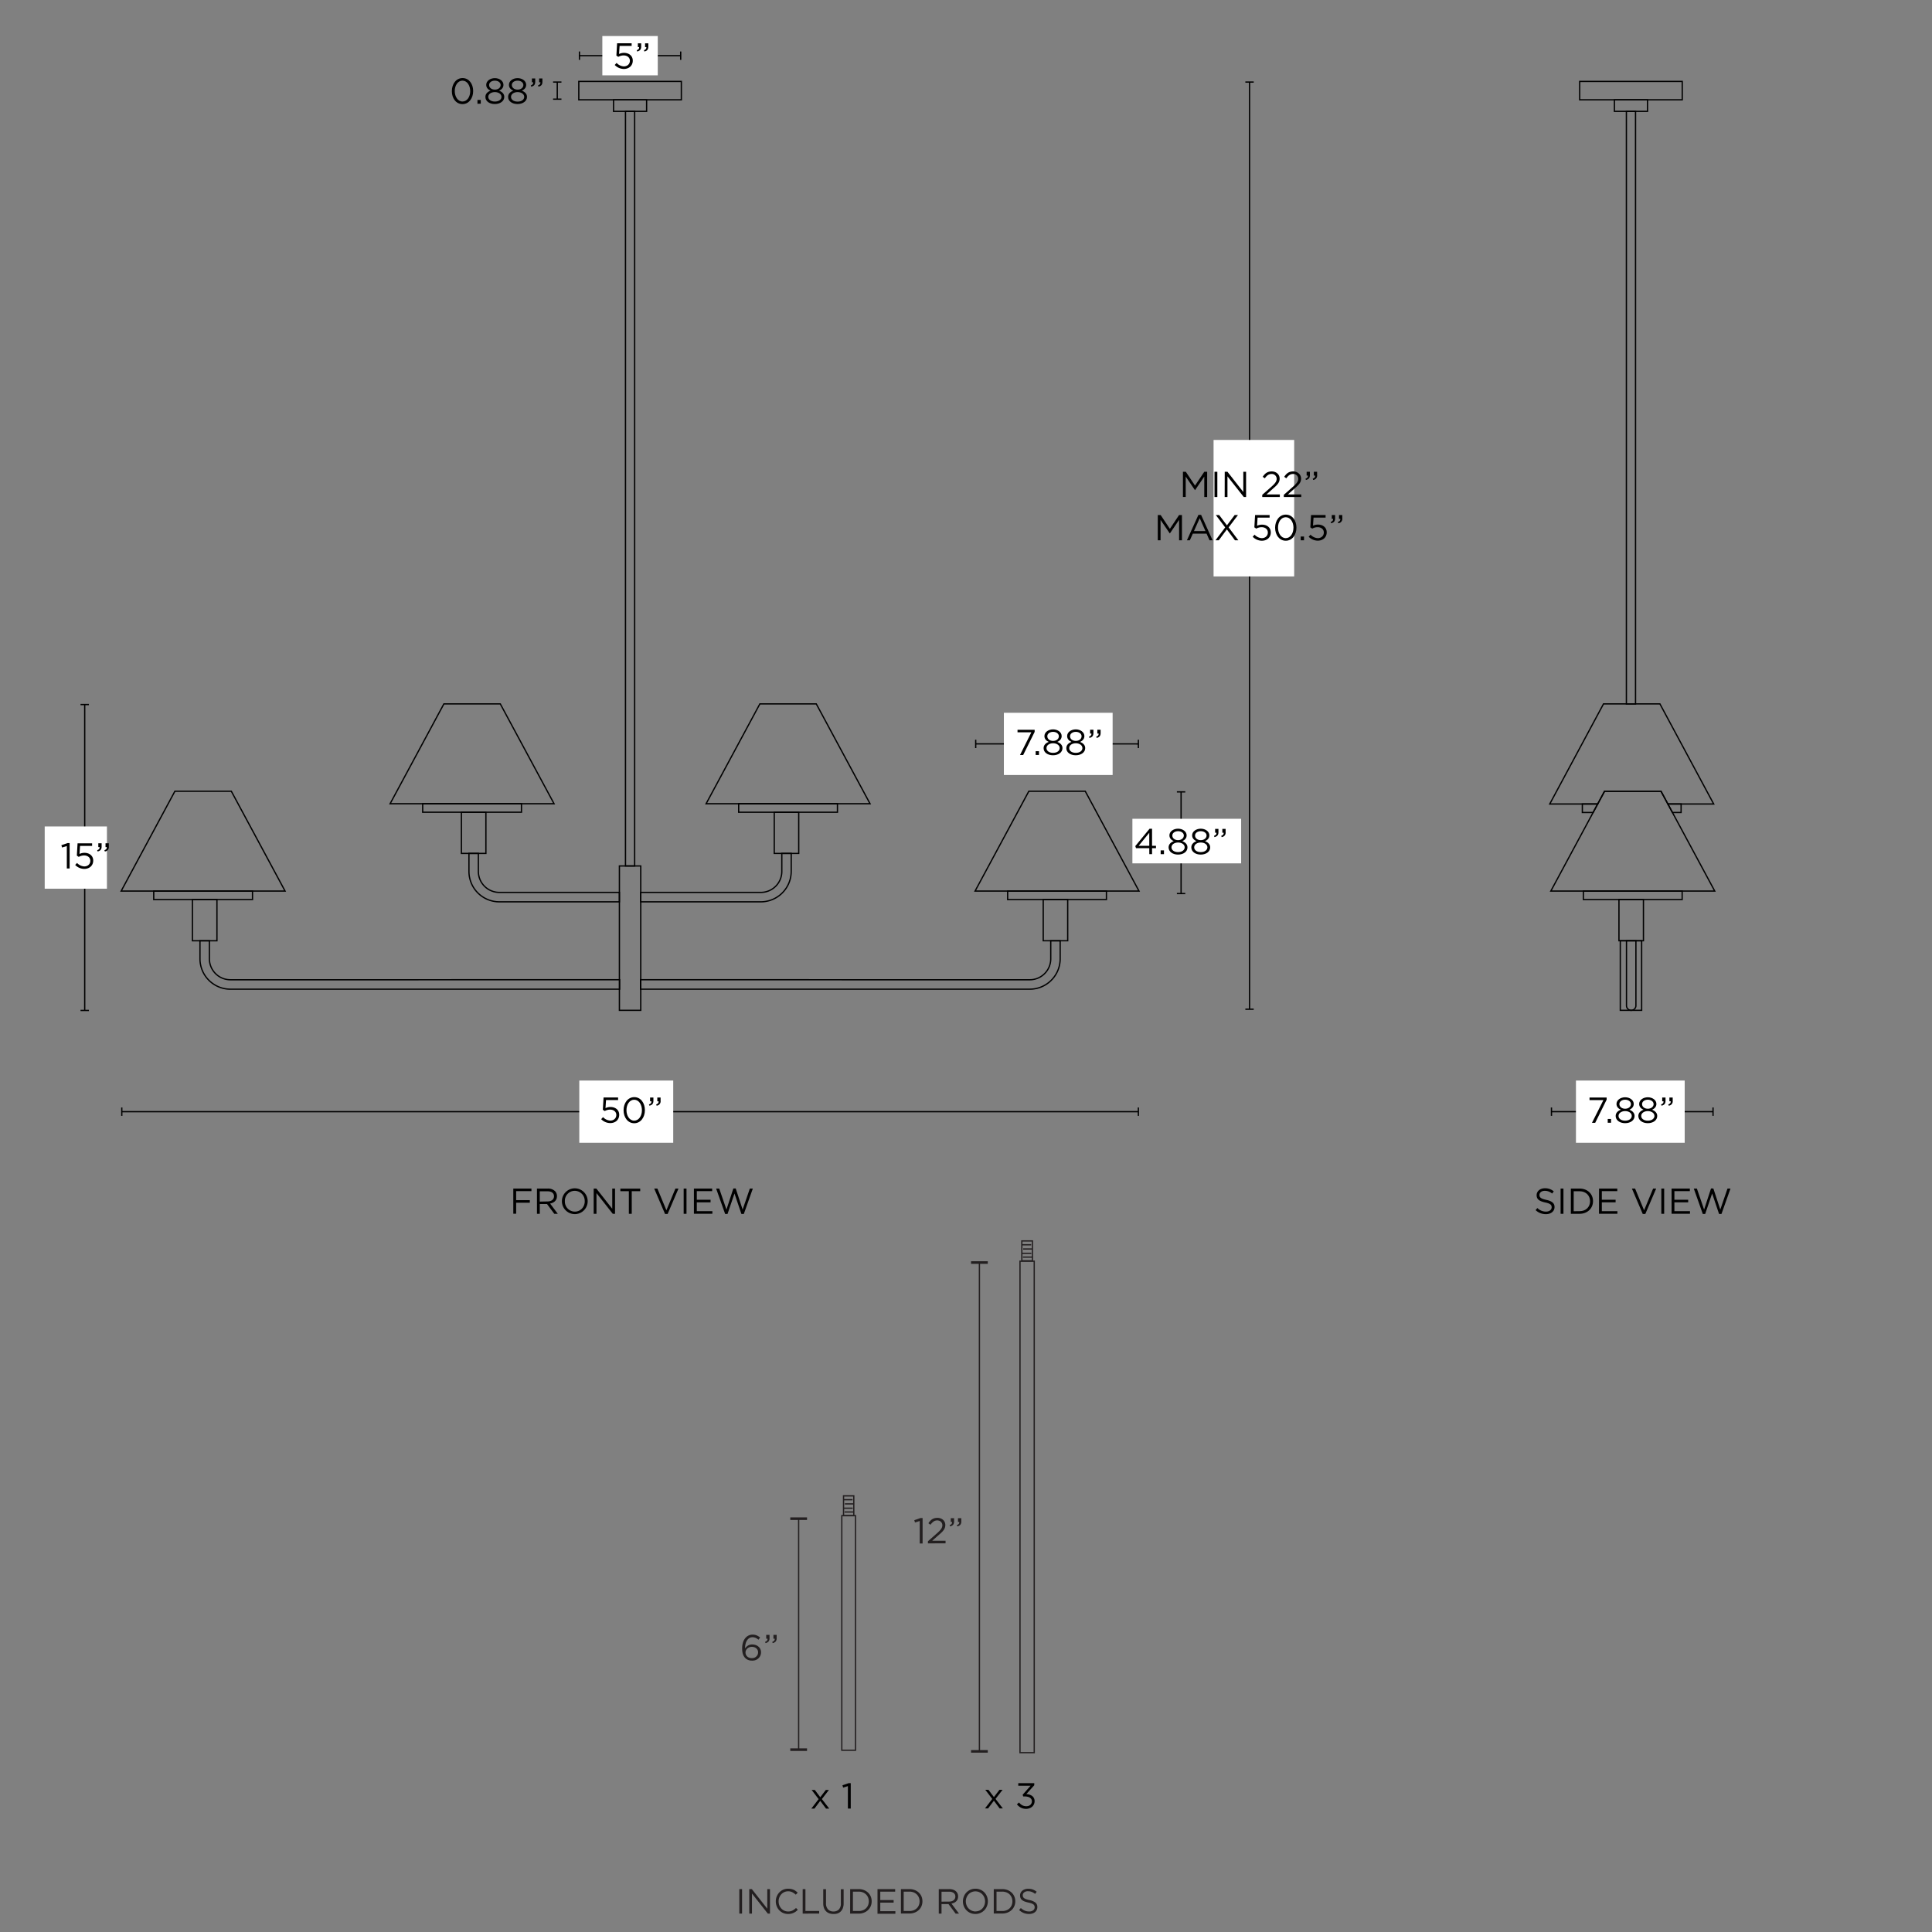 <svg viewBox="0 0 1500 1500" height="1500" width="1500" xmlns="http://www.w3.org/2000/svg"><rect x="0" y="0" width="1500" height="1500" fill="#808080" stroke="none"/><defs><style>.cls-1,.cls-4{fill:none;stroke-miterlimit:10;}.cls-1{stroke:#000;}.cls-2{fill:#fff;}.cls-3{fill:#231f20;}.cls-4{stroke:#231f20;}</style></defs><g data-name="Layer 5" id="Layer_5"><polygon points="157.69 614.31 179.6 614.31 221.33 691.82 157.69 691.82 94.06 691.82 135.79 614.31 157.69 614.31" class="cls-1"></polygon><rect height="6.6" width="76.68" y="691.82" x="119.36" class="cls-1"></rect><rect height="31.98" width="19.01" y="698.42" x="149.42" class="cls-1"></rect><path d="M481.07,760.67V768H178.86a23.62,23.62,0,0,1-23.6-23.59v-14h7.32v14a16.29,16.29,0,0,0,16.28,16.28Z" class="cls-1"></path><polygon points="366.52 546.51 388.43 546.51 430.16 624.01 366.52 624.01 302.88 624.01 344.62 546.51 366.52 546.51" class="cls-1"></polygon><rect height="6.6" width="76.68" y="624.01" x="328.18" class="cls-1"></rect><rect height="31.98" width="19.01" y="630.61" x="358.24" class="cls-1"></rect><path d="M480.9,692.86v7.32H387.68a23.62,23.62,0,0,1-23.59-23.6v-14h7.31v14a16.3,16.3,0,0,0,16.28,16.28Z" class="cls-1"></path><polygon points="820.68 614.31 798.78 614.31 757.04 691.82 820.68 691.82 884.32 691.82 842.59 614.31 820.68 614.31" class="cls-1"></polygon><rect transform="translate(1641.36 1390.24) rotate(-180)" height="6.6" width="76.68" y="691.82" x="782.34" class="cls-1"></rect><rect transform="translate(1638.91 1428.82) rotate(-180)" height="31.98" width="19.01" y="698.42" x="809.95" class="cls-1"></rect><path d="M497.3,760.67V768H799.52a23.62,23.62,0,0,0,23.6-23.59v-14H815.8v14a16.29,16.29,0,0,1-16.28,16.28Z" class="cls-1"></path><polygon points="611.86 546.51 589.95 546.51 548.22 624.01 611.86 624.01 675.5 624.01 633.76 546.51 611.86 546.51" class="cls-1"></polygon><rect transform="translate(1223.71 1254.63) rotate(-180)" height="6.6" width="76.68" y="624.01" x="573.52" class="cls-1"></rect><rect transform="translate(1221.26 1293.21) rotate(-180)" height="31.98" width="19.01" y="630.61" x="601.13" class="cls-1"></rect><path d="M497.48,692.86v7.32h93.21a23.63,23.63,0,0,0,23.6-23.6v-14H607v14a16.29,16.29,0,0,1-16.28,16.28Z" class="cls-1"></path><polygon points="1331.32 691.82 1204.05 691.82 1236.88 630.84 1240.44 624.22 1245.78 614.31 1289.59 614.31 1294.93 624.22 1298.49 630.84 1331.32 691.82" class="cls-1"></polygon><rect transform="translate(2535.36 1390.24) rotate(-180)" height="6.6" width="76.68" y="691.82" x="1229.34" class="cls-1"></rect><rect transform="translate(2532.91 1428.82) rotate(-180)" height="31.98" width="19.01" y="698.42" x="1256.95" class="cls-1"></rect><polygon points="1330.5 624.22 1294.93 624.22 1289.59 614.31 1245.78 614.31 1240.44 624.22 1203.22 624.22 1244.95 546.51 1288.76 546.51 1330.5 624.22" class="cls-1"></polygon><polygon points="1228.52 624.22 1240.44 624.22 1236.88 630.84 1228.52 630.84 1228.52 624.22" class="cls-1"></polygon><polygon points="1305.2 624.22 1305.2 630.84 1298.49 630.84 1294.93 624.22 1305.2 624.22" class="cls-1"></polygon><rect height="112.08" width="16.58" y="672.33" x="480.9" class="cls-1"></rect><rect height="585.86" width="7.11" y="86.46" x="485.63" class="cls-1"></rect><rect height="8.97" width="25.67" y="77.49" x="476.35" class="cls-1"></rect><rect height="14.28" width="79.61" y="63.21" x="449.38" class="cls-1"></rect><rect height="54.01" width="16.58" y="730.4" x="1257.99" class="cls-1"></rect><rect height="460.05" width="7.11" y="86.46" x="1262.72" class="cls-1"></rect><rect height="8.97" width="25.67" y="77.49" x="1253.44" class="cls-1"></rect><rect height="14.28" width="79.61" y="63.21" x="1226.47" class="cls-1"></rect><path transform="translate(509.05 2023.86) rotate(-90)" d="M1243.11,753.75h50.35a0,0,0,0,1,0,0v7.32a0,0,0,0,1,0,0h-50.35a3.66,3.66,0,0,1-3.66-3.66v0A3.66,3.66,0,0,1,1243.11,753.75Z" class="cls-1"></path><line y2="547.01" x2="65.77" y1="784.5" x1="65.77" class="cls-1"></line><rect height="1" width="6.5" y="784" x="62.52"></rect><rect height="1" width="6.5" y="546.51" x="62.52"></rect><rect transform="translate(724.69 606.95) rotate(90)" height="48.31" width="48.31" y="641.67" x="34.72" class="cls-2"></rect><line y2="863.1" x2="883.82" y1="863.1" x1="94.56" class="cls-1"></line><rect height="6.5" width="1" y="859.85" x="94.06"></rect><rect height="6.5" width="1" y="859.85" x="883.32"></rect><line y2="43.23" x2="528.49" y1="43.23" x1="449.88" class="cls-1"></line><rect height="6.5" width="1" y="39.98" x="449.38"></rect><rect height="6.5" width="1" y="39.98" x="527.99"></rect><line y2="76.99" x2="432.66" y1="63.71" x1="432.66" class="cls-1"></line><rect height="1" width="6.5" y="63.21" x="429.41"></rect><rect height="1" width="6.5" y="76.49" x="429.41"></rect><rect transform="translate(972.46 1726.19) rotate(180)" height="48.31" width="72.93" y="838.94" x="449.77" class="cls-2"></rect><path d="M466.75,868.92l1.46-1.59a8.21,8.21,0,0,0,5.57,2.69c2.8,0,4.73-1.85,4.73-4.34v-.06c0-2.43-2-4.12-4.87-4.12a8.48,8.48,0,0,0-4.11,1.12l-1.49-1,.56-9.55h11.29v2h-9.36l-.42,6.27a8.91,8.91,0,0,1,3.87-.87c3.81,0,6.77,2.27,6.77,6v.05c0,3.84-2.91,6.44-7,6.44A10,10,0,0,1,466.75,868.92Z"></path><path d="M484.14,862v-.05c0-5.49,3.28-10.14,8.32-10.14s8.23,4.59,8.23,10.08v.06c0,5.49-3.25,10.13-8.29,10.13S484.14,867.44,484.14,862Zm14.25,0v-.05c0-4.29-2.35-8.12-6-8.12s-6,3.75-6,8.06v.06c0,4.28,2.35,8.12,6,8.12S498.39,866.24,498.39,862Z"></path><path d="M503.85,857.47c1.4-.5,2-1.23,1.88-2.43h-1V852.1h2.58v2.52c0,2.27-1,3.36-3.11,3.83Zm5.6,0c1.4-.5,2-1.23,1.88-2.43h-1V852.1h2.55v2.52a3.41,3.41,0,0,1-3.08,3.83Z"></path><path d="M51.88,656.88,48.18,658l-.53-1.79,4.79-1.65h1.62v19.74H51.88Z"></path><path d="M58.37,671.55,59.83,670a8.21,8.21,0,0,0,5.57,2.69c2.8,0,4.73-1.85,4.73-4.34v-.06c0-2.44-2-4.12-4.87-4.12a8.55,8.55,0,0,0-4.12,1.12l-1.48-1,.56-9.54H71.51v2H62.15L61.73,663a8.91,8.91,0,0,1,3.87-.87c3.8,0,6.77,2.27,6.77,6v.05c0,3.84-2.91,6.44-7,6.44A10,10,0,0,1,58.37,671.55Z"></path><path d="M75.45,660.1c1.4-.5,2-1.23,1.88-2.43h-1v-2.94H78.9v2.52c0,2.27-1,3.36-3.11,3.83Zm5.6,0c1.4-.5,2-1.23,1.88-2.43h-1v-2.94h2.55v2.52a3.41,3.41,0,0,1-3.08,3.83Z"></path><path d="M398.53,922.79h14.08v2H400.74v7h10.61v2H400.74v8.54h-2.21Z"></path><path d="M416.9,922.79h8.43a7.72,7.72,0,0,1,5.57,2,5.41,5.41,0,0,1,1.51,3.86v.06c0,3.25-2.24,5.15-5.32,5.71l6,8h-2.72l-5.68-7.62h-5.6v7.62H416.9Zm8.23,10c2.94,0,5-1.52,5-4v0c0-2.41-1.85-3.87-5-3.87h-6.05v8Z"></path><path d="M436.27,932.64v0a10,10,0,1,1,20-.06v.06a10,10,0,1,1-20,0Zm17.7,0v0a7.79,7.79,0,0,0-7.73-8.09,7.69,7.69,0,0,0-7.67,8v.06a7.79,7.79,0,0,0,7.73,8.09C450.78,940.68,454,937.1,454,932.64Z"></path><path d="M460.94,922.79H463l12.35,15.71V922.79h2.16v19.6h-1.77L463.1,926.32v16.07h-2.16Z"></path><path d="M488.24,924.83h-6.58v-2h15.4v2h-6.58v17.56h-2.24Z"></path><path d="M507.92,922.79h2.47l7,16.88,7-16.88h2.38l-8.43,19.74h-2Z"></path><path d="M530.8,922.79H533v19.6H530.8Z"></path><path d="M538.75,922.79h14.17v2H541v6.7h10.69v2H541v6.86h12.09v2H538.75Z"></path><path d="M556,922.79h2.41l5.6,16.32,5.37-16.38h1.83l5.37,16.38,5.6-16.32h2.32l-7,19.74h-1.87l-5.38-15.91-5.4,15.91H563Z"></path><line y2="863.09" x2="1330" y1="863.09" x1="1204.55" class="cls-1"></line><rect height="6.5" width="1" y="859.84" x="1204.05"></rect><rect height="6.5" width="1" y="859.84" x="1329.5"></rect><rect transform="translate(2531.56 1726.19) rotate(180)" height="48.31" width="84.43" y="838.94" x="1223.57" class="cls-2"></rect><path d="M1244.88,854.11H1234.1v-2h13.3v1.65l-8.9,18H1236Z"></path><path d="M1248.24,868.76h2.58v2.94h-2.58Z"></path><path d="M1254.4,866.43v0c0-2.33,1.68-4,4-4.82-1.82-.84-3.36-2.24-3.36-4.51v0c0-3,3.11-5.18,6.7-5.18s6.69,2.15,6.69,5.18v0c0,2.27-1.54,3.67-3.36,4.51,2.32.87,4,2.47,4,4.79v.06c0,3.33-3.19,5.57-7.36,5.57S1254.4,869.71,1254.4,866.43Zm12.49,0v-.06c0-2.18-2.27-3.72-5.12-3.72s-5.13,1.54-5.13,3.72v.06c0,2,1.9,3.66,5.13,3.66S1266.89,868.37,1266.89,866.38Zm-.64-9.19v-.05c0-1.93-1.94-3.39-4.48-3.39s-4.48,1.43-4.48,3.39v.05c0,2.13,2,3.59,4.48,3.59S1266.25,859.32,1266.25,857.19Z"></path><path d="M1272,866.43v0c0-2.33,1.68-4,4-4.82-1.82-.84-3.36-2.24-3.36-4.51v0c0-3,3.11-5.18,6.7-5.18s6.69,2.15,6.69,5.18v0c0,2.27-1.54,3.67-3.36,4.51,2.32.87,4,2.47,4,4.79v.06c0,3.33-3.19,5.57-7.36,5.57S1272,869.71,1272,866.43Zm12.49,0v-.06c0-2.18-2.27-3.72-5.12-3.72s-5.13,1.54-5.13,3.72v.06c0,2,1.91,3.66,5.13,3.66S1284.53,868.37,1284.53,866.38Zm-.65-9.19v-.05c0-1.93-1.93-3.39-4.47-3.39s-4.48,1.43-4.48,3.39v.05c0,2.13,2,3.59,4.48,3.59S1283.88,859.32,1283.88,857.19Z"></path><path d="M1289.65,857.47c1.4-.5,2-1.23,1.88-2.43h-1V852.1h2.58v2.52c0,2.27-1,3.36-3.11,3.83Zm5.6,0c1.4-.5,2-1.23,1.88-2.43h-1V852.1h2.55v2.52a3.41,3.41,0,0,1-3.08,3.83Z"></path><line y2="577.56" x2="883.82" y1="577.55" x1="757.54" class="cls-1"></line><rect height="6.5" width="1" y="574.3" x="757.04"></rect><rect height="6.5" width="1" y="574.31" x="883.32"></rect><line y2="693.75" x2="916.99" y1="614.81" x1="916.99" class="cls-1"></line><rect height="1" width="6.5" y="614.31" x="913.74"></rect><rect height="1" width="6.5" y="693.25" x="913.74"></rect><rect transform="translate(1643.25 1155.12) rotate(180)" height="48.31" width="84.43" y="553.41" x="779.41" class="cls-2"></rect><path d="M800.73,568.58H790v-2h13.3v1.65l-8.91,17.95h-2.46Z"></path><path d="M804.09,583.22h2.57v2.94h-2.57Z"></path><path d="M810.25,580.9v-.06c0-2.32,1.68-4,4-4.81-1.82-.84-3.36-2.24-3.36-4.51v-.06c0-3,3.11-5.18,6.69-5.18s6.69,2.16,6.69,5.18v.06c0,2.27-1.54,3.67-3.36,4.51,2.33.87,4,2.46,4,4.79v0c0,3.33-3.19,5.57-7.36,5.57S810.25,584.17,810.25,580.9Zm12.48-.06v-.05c0-2.19-2.26-3.73-5.12-3.73s-5.12,1.54-5.12,3.73v.05c0,2,1.9,3.67,5.12,3.67S822.73,582.83,822.73,580.84Zm-.64-9.18v-.06c0-1.93-1.93-3.39-4.48-3.39s-4.48,1.43-4.48,3.39v.06c0,2.13,2,3.58,4.48,3.58S822.09,573.79,822.09,571.66Z"></path><path d="M827.89,580.9v-.06c0-2.32,1.68-4,4-4.81-1.82-.84-3.36-2.24-3.36-4.51v-.06c0-3,3.11-5.18,6.69-5.18s6.69,2.16,6.69,5.18v.06c0,2.27-1.54,3.67-3.36,4.51,2.33.87,4,2.46,4,4.79v0c0,3.33-3.19,5.57-7.36,5.57S827.89,584.17,827.89,580.9Zm12.49-.06v-.05c0-2.19-2.27-3.73-5.13-3.73s-5.12,1.54-5.12,3.73v.05c0,2,1.9,3.67,5.12,3.67S840.38,582.83,840.38,580.84Zm-.65-9.18v-.06c0-1.93-1.93-3.39-4.48-3.39s-4.48,1.43-4.48,3.39v.06c0,2.13,2,3.58,4.48,3.58S839.73,573.79,839.73,571.66Z"></path><path d="M845.5,571.94c1.4-.5,2-1.23,1.87-2.44h-1v-2.94h2.57v2.52c0,2.27-1,3.36-3.11,3.84Zm5.6,0c1.4-.5,2-1.23,1.87-2.44h-1v-2.94h2.55v2.52c0,2.27-1,3.36-3.08,3.84Z"></path><rect transform="translate(1842.81 1306) rotate(180)" height="34.61" width="84.43" y="635.69" x="879.19" class="cls-2"></rect><path d="M892.29,658.52H882l-.57-1.6,11.09-13.49h1.93v13.24h3.06v1.85h-3.06v4.65h-2.12Zm0-1.85V646.56l-8.24,10.11Z"></path><path d="M901.13,660.23h2.58v2.94h-2.58Z"></path><path d="M907.29,657.9v0c0-2.33,1.68-4,4-4.82-1.82-.84-3.36-2.24-3.36-4.51v0c0-3,3.1-5.18,6.69-5.18s6.69,2.15,6.69,5.18v0c0,2.27-1.54,3.67-3.36,4.51,2.32.87,4,2.47,4,4.79v.06c0,3.33-3.19,5.57-7.36,5.57S907.29,661.18,907.29,657.9Zm12.49,0v-.06c0-2.18-2.27-3.72-5.12-3.72s-5.12,1.54-5.12,3.72v.06c0,2,1.9,3.67,5.12,3.67S919.78,659.84,919.78,657.85Zm-.64-9.19v0c0-1.93-1.93-3.39-4.48-3.39s-4.48,1.43-4.48,3.39v0c0,2.13,2,3.59,4.48,3.59S919.14,650.79,919.14,648.66Z"></path><path d="M924.93,657.9v0c0-2.33,1.68-4,4-4.82-1.82-.84-3.36-2.24-3.36-4.51v0c0-3,3.1-5.18,6.69-5.18s6.69,2.15,6.69,5.18v0c0,2.27-1.54,3.67-3.36,4.51,2.32.87,4,2.47,4,4.79v.06c0,3.33-3.19,5.57-7.36,5.57S924.93,661.18,924.93,657.9Zm12.49,0v-.06c0-2.18-2.27-3.72-5.12-3.72s-5.13,1.54-5.13,3.72v.06c0,2,1.91,3.67,5.13,3.67S937.42,659.84,937.42,657.85Zm-.64-9.19v0c0-1.93-1.93-3.39-4.48-3.39s-4.48,1.43-4.48,3.39v0c0,2.13,2,3.59,4.48,3.59S936.78,650.79,936.78,648.66Z"></path><path d="M942.54,648.94c1.41-.5,2-1.23,1.88-2.43h-1v-2.94H946v2.52c0,2.27-1,3.36-3.11,3.83Zm5.61,0c1.39-.5,2-1.23,1.87-2.43h-1v-2.94h2.55v2.52a3.41,3.41,0,0,1-3.08,3.83Z"></path><path d="M1192.24,939.53l1.38-1.62a9.3,9.3,0,0,0,6.71,2.77c2.64,0,4.37-1.4,4.37-3.33v-.06c0-1.82-1-2.85-5.09-3.72-4.51-1-6.58-2.44-6.58-5.66v0c0-3.08,2.71-5.35,6.44-5.35a10.18,10.18,0,0,1,6.88,2.41l-1.28,1.7a8.62,8.62,0,0,0-5.66-2.12c-2.55,0-4.17,1.4-4.17,3.16v.06c0,1.84,1,2.88,5.32,3.81s6.38,2.54,6.38,5.54v0c0,3.36-2.8,5.55-6.69,5.55A11.47,11.47,0,0,1,1192.24,939.53Z"></path><path d="M1211.65,922.79h2.21v19.6h-2.21Z"></path><path d="M1219.6,922.79h6.8c6.16,0,10.42,4.23,10.42,9.74v.06c0,5.52-4.26,9.8-10.42,9.8h-6.8Zm6.8,17.56c5,0,8.12-3.37,8.12-7.71v0c0-4.34-3.16-7.76-8.12-7.76h-4.59v15.52Z"></path><path d="M1241.5,922.79h14.16v2h-12v6.7h10.69v2h-10.69v6.86h12.09v2h-14.3Z"></path><path d="M1267,922.79h2.47l7,16.88,7-16.88h2.38l-8.43,19.74h-2Z"></path><path d="M1289.85,922.79h2.21v19.6h-2.21Z"></path><path d="M1297.8,922.79H1312v2h-12v6.7h10.7v2H1300v6.86h12.1v2H1297.8Z"></path><path d="M1315.05,922.79h2.41l5.6,16.32,5.37-16.38h1.82l5.38,16.38,5.6-16.32h2.32l-7,19.74h-1.87l-5.38-15.91-5.4,15.91h-1.85Z"></path><line y2="783.55" x2="970.14" y1="63.71" x1="970.14" class="cls-1"></line><rect height="1" width="6.5" y="63.21" x="966.89"></rect><rect height="1" width="6.5" y="783.05" x="966.89"></rect><rect height="105.97" width="62.59" y="341.57" x="942.21" class="cls-2"></rect><path d="M918.43,366.29h2.24L927.81,377,935,366.29h2.24v19.6H935V370l-7.14,10.5h-.12L920.58,370v15.85h-2.15Z"></path><path d="M942.93,366.29h2.21v19.6h-2.21Z"></path><path d="M950.88,366.29H953L965.3,382V366.29h2.16v19.6h-1.77L953,369.82v16.07h-2.16Z"></path><path d="M980,384.18l7.11-6.27c3-2.69,4.09-4.2,4.09-6.16a3.74,3.74,0,0,0-3.95-3.75c-2.24,0-3.69,1.17-5.26,3.36l-1.63-1.18c1.77-2.63,3.62-4.17,7.06-4.17s6.08,2.35,6.08,5.54v.06c0,2.85-1.51,4.62-5,7.61l-5.23,4.65h10.38v2H980Z"></path><path d="M996.74,384.18l7.11-6.27c3-2.69,4.09-4.2,4.09-6.16a3.74,3.74,0,0,0-4-3.75c-2.24,0-3.69,1.17-5.26,3.36l-1.62-1.18c1.76-2.63,3.61-4.17,7-4.17s6.08,2.35,6.08,5.54v.06c0,2.85-1.51,4.62-5,7.61l-5.23,4.65h10.38v2H996.74Z"></path><path d="M1013.6,371.66c1.4-.5,2-1.23,1.87-2.43h-1v-2.94H1017v2.52c0,2.27-1,3.36-3.11,3.83Zm5.6,0c1.4-.5,2-1.23,1.87-2.43h-1v-2.94h2.54v2.52a3.41,3.41,0,0,1-3.08,3.83Z"></path><path d="M898.9,399.89h2.24l7.14,10.69,7.14-10.69h2.24v19.6h-2.21V403.61l-7.14,10.5h-.12l-7.14-10.47v15.85H898.9Z"></path><path d="M930.45,399.75h2.08l8.93,19.74h-2.38l-2.3-5.18H926.11l-2.32,5.18h-2.27Zm5.46,12.57-4.45-10-4.48,10Z"></path><path d="M951.23,409.49l-7.25-9.6h2.6l6,8,6-8h2.57l-7.25,9.57,7.53,10h-2.63l-6.27-8.43-6.27,8.43H943.7Z"></path><path d="M972.59,416.72l1.46-1.6a8.21,8.21,0,0,0,5.57,2.69c2.8,0,4.73-1.85,4.73-4.34v-.06c0-2.43-2-4.11-4.87-4.11a8.37,8.37,0,0,0-4.11,1.12l-1.49-1,.56-9.55h11.29v2h-9.36L976,408.2a8.92,8.92,0,0,1,3.87-.86c3.8,0,6.77,2.26,6.77,6v.05c0,3.84-2.91,6.44-7,6.44A10,10,0,0,1,972.59,416.72Z"></path><path d="M990,409.74v-.05c0-5.49,3.28-10.14,8.32-10.14s8.23,4.6,8.23,10.08v.06c0,5.49-3.25,10.13-8.29,10.13S990,415.23,990,409.74Zm14.25,0v-.05c0-4.29-2.35-8.12-6-8.12s-6,3.75-6,8.06v.06c0,4.28,2.35,8.12,6,8.12S1004.23,414,1004.23,409.74Z"></path><path d="M1009.86,416.55h2.58v2.94h-2.58Z"></path><path d="M1016.05,416.72l1.45-1.6a8.23,8.23,0,0,0,5.58,2.69c2.8,0,4.73-1.85,4.73-4.34v-.06c0-2.43-2-4.11-4.87-4.11a8.41,8.41,0,0,0-4.12,1.12l-1.48-1,.56-9.55h11.28v2h-9.35l-.42,6.27a8.9,8.9,0,0,1,3.86-.86c3.81,0,6.78,2.26,6.78,6v.05c0,3.84-2.91,6.44-7,6.44A10,10,0,0,1,1016.05,416.72Z"></path><path d="M1033.13,405.26c1.4-.5,2-1.23,1.87-2.43h-1v-2.94h2.57v2.52c0,2.27-1,3.36-3.11,3.83Zm5.6,0c1.4-.5,2-1.23,1.87-2.43h-1v-2.94h2.54v2.52a3.41,3.41,0,0,1-3.08,3.83Z"></path><rect transform="translate(978.34 86.46) rotate(180)" height="30.52" width="43.03" y="27.97" x="467.66" class="cls-2"></rect><path d="M477.28,50.45l1.45-1.6a8.19,8.19,0,0,0,5.57,2.69c2.8,0,4.74-1.85,4.74-4.34v-.05c0-2.44-2-4.12-4.88-4.12a8.4,8.4,0,0,0-4.11,1.12l-1.49-1,.56-9.55h11.29v2.05h-9.35l-.42,6.27a8.73,8.73,0,0,1,3.86-.87c3.81,0,6.78,2.27,6.78,6v.06c0,3.83-2.92,6.44-7,6.44A10,10,0,0,1,477.28,50.45Z"></path><path d="M494.36,39c1.4-.51,2-1.23,1.87-2.44h-1V33.62h2.58v2.52c0,2.27-1,3.36-3.11,3.84Zm5.6,0c1.4-.51,2-1.23,1.87-2.44h-1V33.62h2.55v2.52c0,2.27-.95,3.36-3.08,3.84Z"></path><path d="M350.82,70.8v-.06c0-5.48,3.27-10.13,8.31-10.13s8.24,4.59,8.24,10.08v0c0,5.49-3.25,10.14-8.29,10.14S350.82,76.29,350.82,70.8Zm14.25,0v-.06c0-4.28-2.35-8.12-6-8.12s-6,3.76-6,8.07v0c0,4.29,2.35,8.12,6,8.12S365.07,75.08,365.07,70.8Z"></path><path d="M370.7,77.6h2.57v2.94H370.7Z"></path><path d="M376.86,75.28v-.06c0-2.32,1.68-4,4-4.81-1.82-.84-3.36-2.24-3.36-4.51v-.06c0-3,3.11-5.18,6.69-5.18s6.69,2.16,6.69,5.18v.06c0,2.27-1.54,3.67-3.36,4.51,2.33.87,4,2.46,4,4.79v0c0,3.33-3.2,5.57-7.37,5.57S376.86,78.56,376.86,75.28Zm12.49-.06v0c0-2.19-2.27-3.73-5.13-3.73S379.1,73,379.1,75.17v0c0,2,1.9,3.67,5.12,3.67S389.35,77.21,389.35,75.22ZM388.7,66V66c0-1.93-1.93-3.38-4.48-3.38S379.74,64,379.74,66V66c0,2.13,2,3.58,4.48,3.58S388.7,68.17,388.7,66Z"></path><path d="M394.5,75.28v-.06c0-2.32,1.68-4,4-4.81-1.82-.84-3.36-2.24-3.36-4.51v-.06c0-3,3.11-5.18,6.69-5.18s6.69,2.16,6.69,5.18v.06c0,2.27-1.54,3.67-3.36,4.51,2.33.87,4,2.46,4,4.79v0c0,3.33-3.19,5.57-7.36,5.57S394.5,78.56,394.5,75.28ZM407,75.22v0c0-2.19-2.27-3.73-5.13-3.73s-5.12,1.54-5.12,3.73v0c0,2,1.9,3.67,5.12,3.67S407,77.21,407,75.22ZM406.34,66V66c0-1.93-1.93-3.38-4.48-3.38S397.38,64,397.38,66V66c0,2.13,2,3.58,4.48,3.58S406.34,68.17,406.34,66Z"></path><path d="M412.11,66.32c1.4-.5,2-1.23,1.87-2.44h-1V60.94h2.57v2.52c0,2.27-1,3.36-3.1,3.84Zm5.6,0c1.4-.5,2-1.23,1.88-2.44h-1V60.94h2.54v2.52c0,2.27-.95,3.36-3.08,3.84Z"></path><path d="M574,1466.7h2.14v19H574Z" class="cls-3"></path><path d="M581.72,1466.7h2l12,15.23V1466.7h2.09v19h-1.71l-12.27-15.58v15.58h-2.09Z" class="cls-3"></path><path d="M611.85,1486a9.48,9.48,0,0,1-3.8-.76,9.37,9.37,0,0,1-3-2.08,9.5,9.5,0,0,1-2-3.11,10.15,10.15,0,0,1-.72-3.83v0a10.07,10.07,0,0,1,.72-3.8,10,10,0,0,1,2-3.14,9.22,9.22,0,0,1,3-2.11,9.4,9.4,0,0,1,3.85-.78,12,12,0,0,1,2.35.22,10.24,10.24,0,0,1,1.94.61,8.72,8.72,0,0,1,1.66,1,13.91,13.91,0,0,1,1.46,1.24l-1.46,1.57a12.23,12.23,0,0,0-2.62-1.87,7.33,7.33,0,0,0-8.61,1.52,7.77,7.77,0,0,0-1.55,2.48,8.35,8.35,0,0,0-.55,3.06v0a8.42,8.42,0,0,0,.55,3.08,7.93,7.93,0,0,0,1.55,2.49,7.41,7.41,0,0,0,2.34,1.67,7.07,7.07,0,0,0,2.92.61,7.31,7.31,0,0,0,3.36-.72,11.67,11.67,0,0,0,2.77-2l1.41,1.39a13.91,13.91,0,0,1-1.53,1.37,8.93,8.93,0,0,1-1.73,1,9.43,9.43,0,0,1-2,.68A10.05,10.05,0,0,1,611.85,1486Z" class="cls-3"></path><path d="M623.2,1466.7h2.14v17H636v2H623.2Z" class="cls-3"></path><path d="M647.06,1486a9.41,9.41,0,0,1-3.22-.53,6.77,6.77,0,0,1-2.49-1.57,7,7,0,0,1-1.62-2.6,10.21,10.21,0,0,1-.57-3.55v-11h2.15v10.91a6.69,6.69,0,0,0,1.54,4.75,5.56,5.56,0,0,0,4.27,1.66,5.62,5.62,0,0,0,4.18-1.58,6.42,6.42,0,0,0,1.54-4.69v-11H655v10.89a10.74,10.74,0,0,1-.57,3.66,7.05,7.05,0,0,1-1.62,2.63,6.57,6.57,0,0,1-2.49,1.59A9.51,9.51,0,0,1,647.06,1486Z" class="cls-3"></path><path d="M660.06,1466.7h6.6a11.27,11.27,0,0,1,4.09.72,9.68,9.68,0,0,1,3.2,2,8.84,8.84,0,0,1,2.08,3,9.45,9.45,0,0,1,.73,3.74v0A9.53,9.53,0,0,1,676,1480a8.79,8.79,0,0,1-2.08,3,9.89,9.89,0,0,1-3.2,2,11.06,11.06,0,0,1-4.09.73h-6.6Zm2.15,2v15h4.45a8.92,8.92,0,0,0,3.26-.57,7.15,7.15,0,0,0,2.48-1.57,7,7,0,0,0,1.58-2.38,7.78,7.78,0,0,0,.55-3v0a7.73,7.73,0,0,0-.55-2.94,7,7,0,0,0-1.58-2.39,7.24,7.24,0,0,0-2.48-1.61,8.92,8.92,0,0,0-3.26-.58Z" class="cls-3"></path><path d="M681.29,1466.7H695v2H683.44v6.49h10.37v2H683.44v6.65h11.73v2H681.29Z" class="cls-3"></path><path d="M699.48,1466.7h6.6a11.27,11.27,0,0,1,4.09.72,9.68,9.68,0,0,1,3.2,2,8.84,8.84,0,0,1,2.08,3,9.63,9.63,0,0,1,.73,3.74v0a9.72,9.72,0,0,1-.73,3.75,8.79,8.79,0,0,1-2.08,3,9.89,9.89,0,0,1-3.2,2,11.06,11.06,0,0,1-4.09.73h-6.6Zm2.15,2v15h4.45a8.92,8.92,0,0,0,3.26-.57,7.15,7.15,0,0,0,2.48-1.57,7,7,0,0,0,1.58-2.38,7.78,7.78,0,0,0,.55-3v0a7.73,7.73,0,0,0-.55-2.94,7,7,0,0,0-1.58-2.39,7.24,7.24,0,0,0-2.48-1.61,8.92,8.92,0,0,0-3.26-.58Z" class="cls-3"></path><path d="M728.86,1466.7H737a9.14,9.14,0,0,1,3.13.5,6.16,6.16,0,0,1,2.27,1.4,4.82,4.82,0,0,1,1.08,1.65,5.69,5.69,0,0,1,.38,2.1v.05a5.66,5.66,0,0,1-.38,2.13,4.76,4.76,0,0,1-1.07,1.63,5.86,5.86,0,0,1-1.64,1.14,8,8,0,0,1-2.06.64l5.84,7.76h-2.64l-5.5-7.38H731v7.38h-2.14Zm8,9.69a6.71,6.71,0,0,0,1.95-.27,4.61,4.61,0,0,0,1.55-.78,3.64,3.64,0,0,0,1-1.22,3.6,3.6,0,0,0,.36-1.64v0a3.29,3.29,0,0,0-1.27-2.76,5.73,5.73,0,0,0-3.58-1H731v7.71Z" class="cls-3"></path><path d="M757.31,1486a9.54,9.54,0,0,1-3.95-.79,9.25,9.25,0,0,1-3.06-2.13,9.73,9.73,0,0,1-2-3.12,10.26,10.26,0,0,1-.69-3.74v0a10.2,10.2,0,0,1,.71-3.75,9.51,9.51,0,0,1,9-6.08,9.71,9.71,0,0,1,3.95.79,9.29,9.29,0,0,1,5,5.25,10.06,10.06,0,0,1,.7,3.74v0a10.2,10.2,0,0,1-.71,3.75,9.51,9.51,0,0,1-9,6.08Zm.05-2a7.38,7.38,0,0,0,3-.61,7.13,7.13,0,0,0,2.35-1.67,7.9,7.9,0,0,0,1.53-2.47,8.31,8.31,0,0,0,.56-3v0a8.31,8.31,0,0,0-.56-3,7.61,7.61,0,0,0-1.56-2.49,7.73,7.73,0,0,0-2.37-1.68,7.14,7.14,0,0,0-3-.63,7.22,7.22,0,0,0-3,.62,6.85,6.85,0,0,0-2.35,1.67,7.68,7.68,0,0,0-1.53,2.47,8,8,0,0,0-.56,3v0a8.11,8.11,0,0,0,.56,3,7.45,7.45,0,0,0,3.93,4.17A7.14,7.14,0,0,0,757.36,1484.05Z" class="cls-3"></path><path d="M771.56,1466.7h6.6a11.21,11.21,0,0,1,4.08.72,9.72,9.72,0,0,1,3.21,2,9,9,0,0,1,2.07,3,9.46,9.46,0,0,1,.74,3.74v0a9.54,9.54,0,0,1-.74,3.75,8.9,8.9,0,0,1-2.07,3,9.93,9.93,0,0,1-3.21,2,11,11,0,0,1-4.08.73h-6.6Zm2.14,2v15h4.46a8.87,8.87,0,0,0,3.25-.57,7.2,7.2,0,0,0,2.49-1.57,7,7,0,0,0,1.57-2.38,7.78,7.78,0,0,0,.56-3v0a7.73,7.73,0,0,0-.56-2.94,7,7,0,0,0-1.57-2.39,7.28,7.28,0,0,0-2.49-1.61,8.87,8.87,0,0,0-3.25-.58Z" class="cls-3"></path><path d="M799,1486a11.32,11.32,0,0,1-4.16-.74,12,12,0,0,1-3.6-2.3l1.33-1.57a11.19,11.19,0,0,0,3,2,8.74,8.74,0,0,0,3.5.67,4.9,4.9,0,0,0,3.09-.91,2.83,2.83,0,0,0,1.15-2.32v-.06a3,3,0,0,0-.22-1.18,2.42,2.42,0,0,0-.76-1,5.46,5.46,0,0,0-1.5-.79,19.61,19.61,0,0,0-2.46-.68,20.12,20.12,0,0,1-2.84-.81,7,7,0,0,1-2-1.12,4,4,0,0,1-1.17-1.52,5.1,5.1,0,0,1-.38-2v-.06a4.61,4.61,0,0,1,.46-2.06,4.9,4.9,0,0,1,1.3-1.64,6.48,6.48,0,0,1,2-1.09,7.65,7.65,0,0,1,2.49-.39,10.45,10.45,0,0,1,3.66.58,11.11,11.11,0,0,1,3,1.75l-1.25,1.66a9.1,9.1,0,0,0-2.67-1.58,8.31,8.31,0,0,0-2.81-.49,4.54,4.54,0,0,0-3,.89,2.72,2.72,0,0,0-1.09,2.18v.06a3.3,3.3,0,0,0,.22,1.21,2.51,2.51,0,0,0,.79,1,5.68,5.68,0,0,0,1.57.82,19.41,19.41,0,0,0,2.57.69,11.19,11.19,0,0,1,4.67,1.95,4.23,4.23,0,0,1,1.5,3.42v.06a5,5,0,0,1-1.81,3.91,5.84,5.84,0,0,1-2,1.08A8.4,8.4,0,0,1,799,1486Z" class="cls-3"></path><rect transform="translate(1768.62 173.69) rotate(90)" height="8.25" width="15.39" y="967.03" x="789.77" class="cls-4"></rect><rect height="381.56" width="11.05" y="979.2" x="791.92" class="cls-4"></rect><line y2="966.44" x2="800.59" y1="966.44" x1="793.3" class="cls-4"></line><line y2="969.71" x2="794.4" y1="969.71" x1="801.46" class="cls-4"></line><line y2="973.07" x2="800.72" y1="973.07" x1="793.24" class="cls-4"></line><line y2="976.01" x2="794.17" y1="976.01" x1="801.75" class="cls-4"></line><line y2="1359.76" x2="760.42" y1="980.23" x1="760.42" class="cls-4"></line><rect height="2" width="13" y="979.23" x="753.92" class="cls-3"></rect><rect height="2" width="13" y="1358.76" x="753.92" class="cls-3"></rect><path d="M714.08,1180.9l-3.69,1.15-.53-1.79,4.79-1.66h1.65v19.74h-2.22Z" class="cls-3"></path><path d="M720.44,1196.64l7.11-6.28c.75-.67,1.38-1.27,1.91-1.82a11.85,11.85,0,0,0,1.26-1.52,6.31,6.31,0,0,0,.7-1.4,4.53,4.53,0,0,0,.22-1.42,3.7,3.7,0,0,0-.32-1.55,3.65,3.65,0,0,0-2.12-1.93,4.29,4.29,0,0,0-1.51-.27,4.84,4.84,0,0,0-2.88.86,10.46,10.46,0,0,0-2.38,2.5l-1.63-1.17a16.49,16.49,0,0,1,1.38-1.77,7.19,7.19,0,0,1,1.52-1.31,6.6,6.6,0,0,1,1.85-.82,9,9,0,0,1,2.31-.28,6.91,6.91,0,0,1,2.44.42,5.87,5.87,0,0,1,1.93,1.17,5.13,5.13,0,0,1,1.26,1.75,5.36,5.36,0,0,1,.45,2.21v0a6.32,6.32,0,0,1-.3,2,7,7,0,0,1-.89,1.79,13.39,13.39,0,0,1-1.54,1.81c-.63.61-1.37,1.29-2.23,2l-5.24,4.65h10.39v2H720.44Z" class="cls-3"></path><path d="M737.3,1184.12a3.26,3.26,0,0,0,1.51-1,2,2,0,0,0,.36-1.47h-1v-2.94h2.58v2.52a3.83,3.83,0,0,1-.76,2.59,4.17,4.17,0,0,1-2.35,1.25Zm5.6,0a3.26,3.26,0,0,0,1.51-1,2,2,0,0,0,.36-1.47h-1v-2.94h2.58v2.52a3.83,3.83,0,0,1-.76,2.59,4.17,4.17,0,0,1-2.35,1.25Z" class="cls-3"></path><line y2="1358.43" x2="620.07" y1="1179.09" x1="620.07" class="cls-4"></line><rect height="2" width="13" y="1178.09" x="613.57" class="cls-3"></rect><rect height="2" width="13" y="1357.43" x="613.57" class="cls-3"></rect><path d="M583.77,1289.3a7.71,7.71,0,0,1-2.92-.53,6.75,6.75,0,0,1-2.23-1.46,8.21,8.21,0,0,1-1-1.29,7.11,7.11,0,0,1-.77-1.59,12.65,12.65,0,0,1-.48-2,18.9,18.9,0,0,1-.16-2.66v0a15.61,15.61,0,0,1,.54-4.19,10.42,10.42,0,0,1,1.6-3.37,7.68,7.68,0,0,1,2.56-2.26,7.08,7.08,0,0,1,3.44-.82,7.92,7.92,0,0,1,3.14.58,11.37,11.37,0,0,1,2.66,1.66l-1.29,1.7a9.64,9.64,0,0,0-2.18-1.42,5.7,5.7,0,0,0-2.44-.51,4.51,4.51,0,0,0-2.5.69,5.82,5.82,0,0,0-1.81,1.85,8.72,8.72,0,0,0-1.09,2.68,13.84,13.84,0,0,0-.37,3.18v.28a7.39,7.39,0,0,1,2.33-2.24,6.22,6.22,0,0,1,3.27-.81,8,8,0,0,1,2.61.42,6.38,6.38,0,0,1,2.15,1.21,5.66,5.66,0,0,1,1.47,1.91,5.52,5.52,0,0,1,.55,2.49v.06a6.12,6.12,0,0,1-.55,2.62,6.27,6.27,0,0,1-1.48,2.07,6.89,6.89,0,0,1-2.23,1.36A7.83,7.83,0,0,1,583.77,1289.3Zm0-1.93a5.27,5.27,0,0,0,2-.35,4.61,4.61,0,0,0,1.48-1,4.29,4.29,0,0,0,1-1.43,4.74,4.74,0,0,0,.33-1.76v0a4,4,0,0,0-.35-1.68,3.9,3.9,0,0,0-1-1.33,4.59,4.59,0,0,0-1.51-.88,5.54,5.54,0,0,0-2-.33,5.23,5.23,0,0,0-2,.37,4.8,4.8,0,0,0-1.55,1,4.43,4.43,0,0,0-1,1.37,3.9,3.9,0,0,0-.35,1.59v.06a4.31,4.31,0,0,0,.37,1.74,4,4,0,0,0,1,1.4,5,5,0,0,0,1.57.93A5.79,5.79,0,0,0,583.8,1287.37Z" class="cls-3"></path><path d="M594,1274.74a3.29,3.29,0,0,0,1.51-1,2,2,0,0,0,.37-1.47h-1v-2.94h2.58v2.52a3.9,3.9,0,0,1-.76,2.59,4.2,4.2,0,0,1-2.35,1.25Zm5.6,0a3.29,3.29,0,0,0,1.51-1,2,2,0,0,0,.37-1.47h-1v-2.94H603v2.52a3.9,3.9,0,0,1-.76,2.59,4.2,4.2,0,0,1-2.35,1.25Z" class="cls-3"></path><path d="M636.86,1395.36l4.31-5.65h2.41l-5.49,7.08,5.72,7.39h-2.5l-4.48-6-4.5,6h-2.41l5.65-7.36-5.43-7.11h2.47Z"></path><path d="M658.31,1386.74l-3.7,1.14-.53-1.79,4.8-1.65h1.64v19.74h-2.21Z"></path><rect transform="translate(1827.96 510.15) rotate(90)" height="7.96" width="15.39" y="1165.08" x="651.21" class="cls-4"></rect><rect height="182.14" width="10.66" y="1176.75" x="653.57" class="cls-4"></rect><line y2="1164.35" x2="661.92" y1="1164.35" x1="654.88" class="cls-4"></line><line y2="1167.61" x2="655.94" y1="1167.61" x1="662.75" class="cls-4"></line><line y2="1170.97" x2="662.04" y1="1170.97" x1="654.82" class="cls-4"></line><line y2="1173.91" x2="655.72" y1="1173.91" x1="663.03" class="cls-4"></line><path d="M771.68,1395.24l4.31-5.65h2.41l-5.49,7.08,5.71,7.39h-2.49l-4.48-6-4.51,6h-2.41l5.66-7.36-5.43-7.11h2.46Z"></path><path d="M796.82,1404.4a8.92,8.92,0,0,1-4.28-1,9.22,9.22,0,0,1-3-2.53l1.63-1.43a8.43,8.43,0,0,0,2.5,2.16,6.67,6.67,0,0,0,3.21.75,5.38,5.38,0,0,0,1.68-.26,4.22,4.22,0,0,0,1.36-.77,3.9,3.9,0,0,0,.91-1.21,3.62,3.62,0,0,0,.33-1.57v0a3.2,3.2,0,0,0-.4-1.63,3.53,3.53,0,0,0-1.14-1.17,5.57,5.57,0,0,0-1.73-.73,9,9,0,0,0-2.21-.25h-1.26l-.45-1.32,6.18-7h-9.57v-2H803v1.63l-6.14,6.83a11.52,11.52,0,0,1,2.46.47,7,7,0,0,1,2,1,4.84,4.84,0,0,1,1.94,4v.06a5.66,5.66,0,0,1-1.9,4.27,6.33,6.33,0,0,1-2.07,1.2A7.4,7.4,0,0,1,796.82,1404.4Z"></path></g></svg>